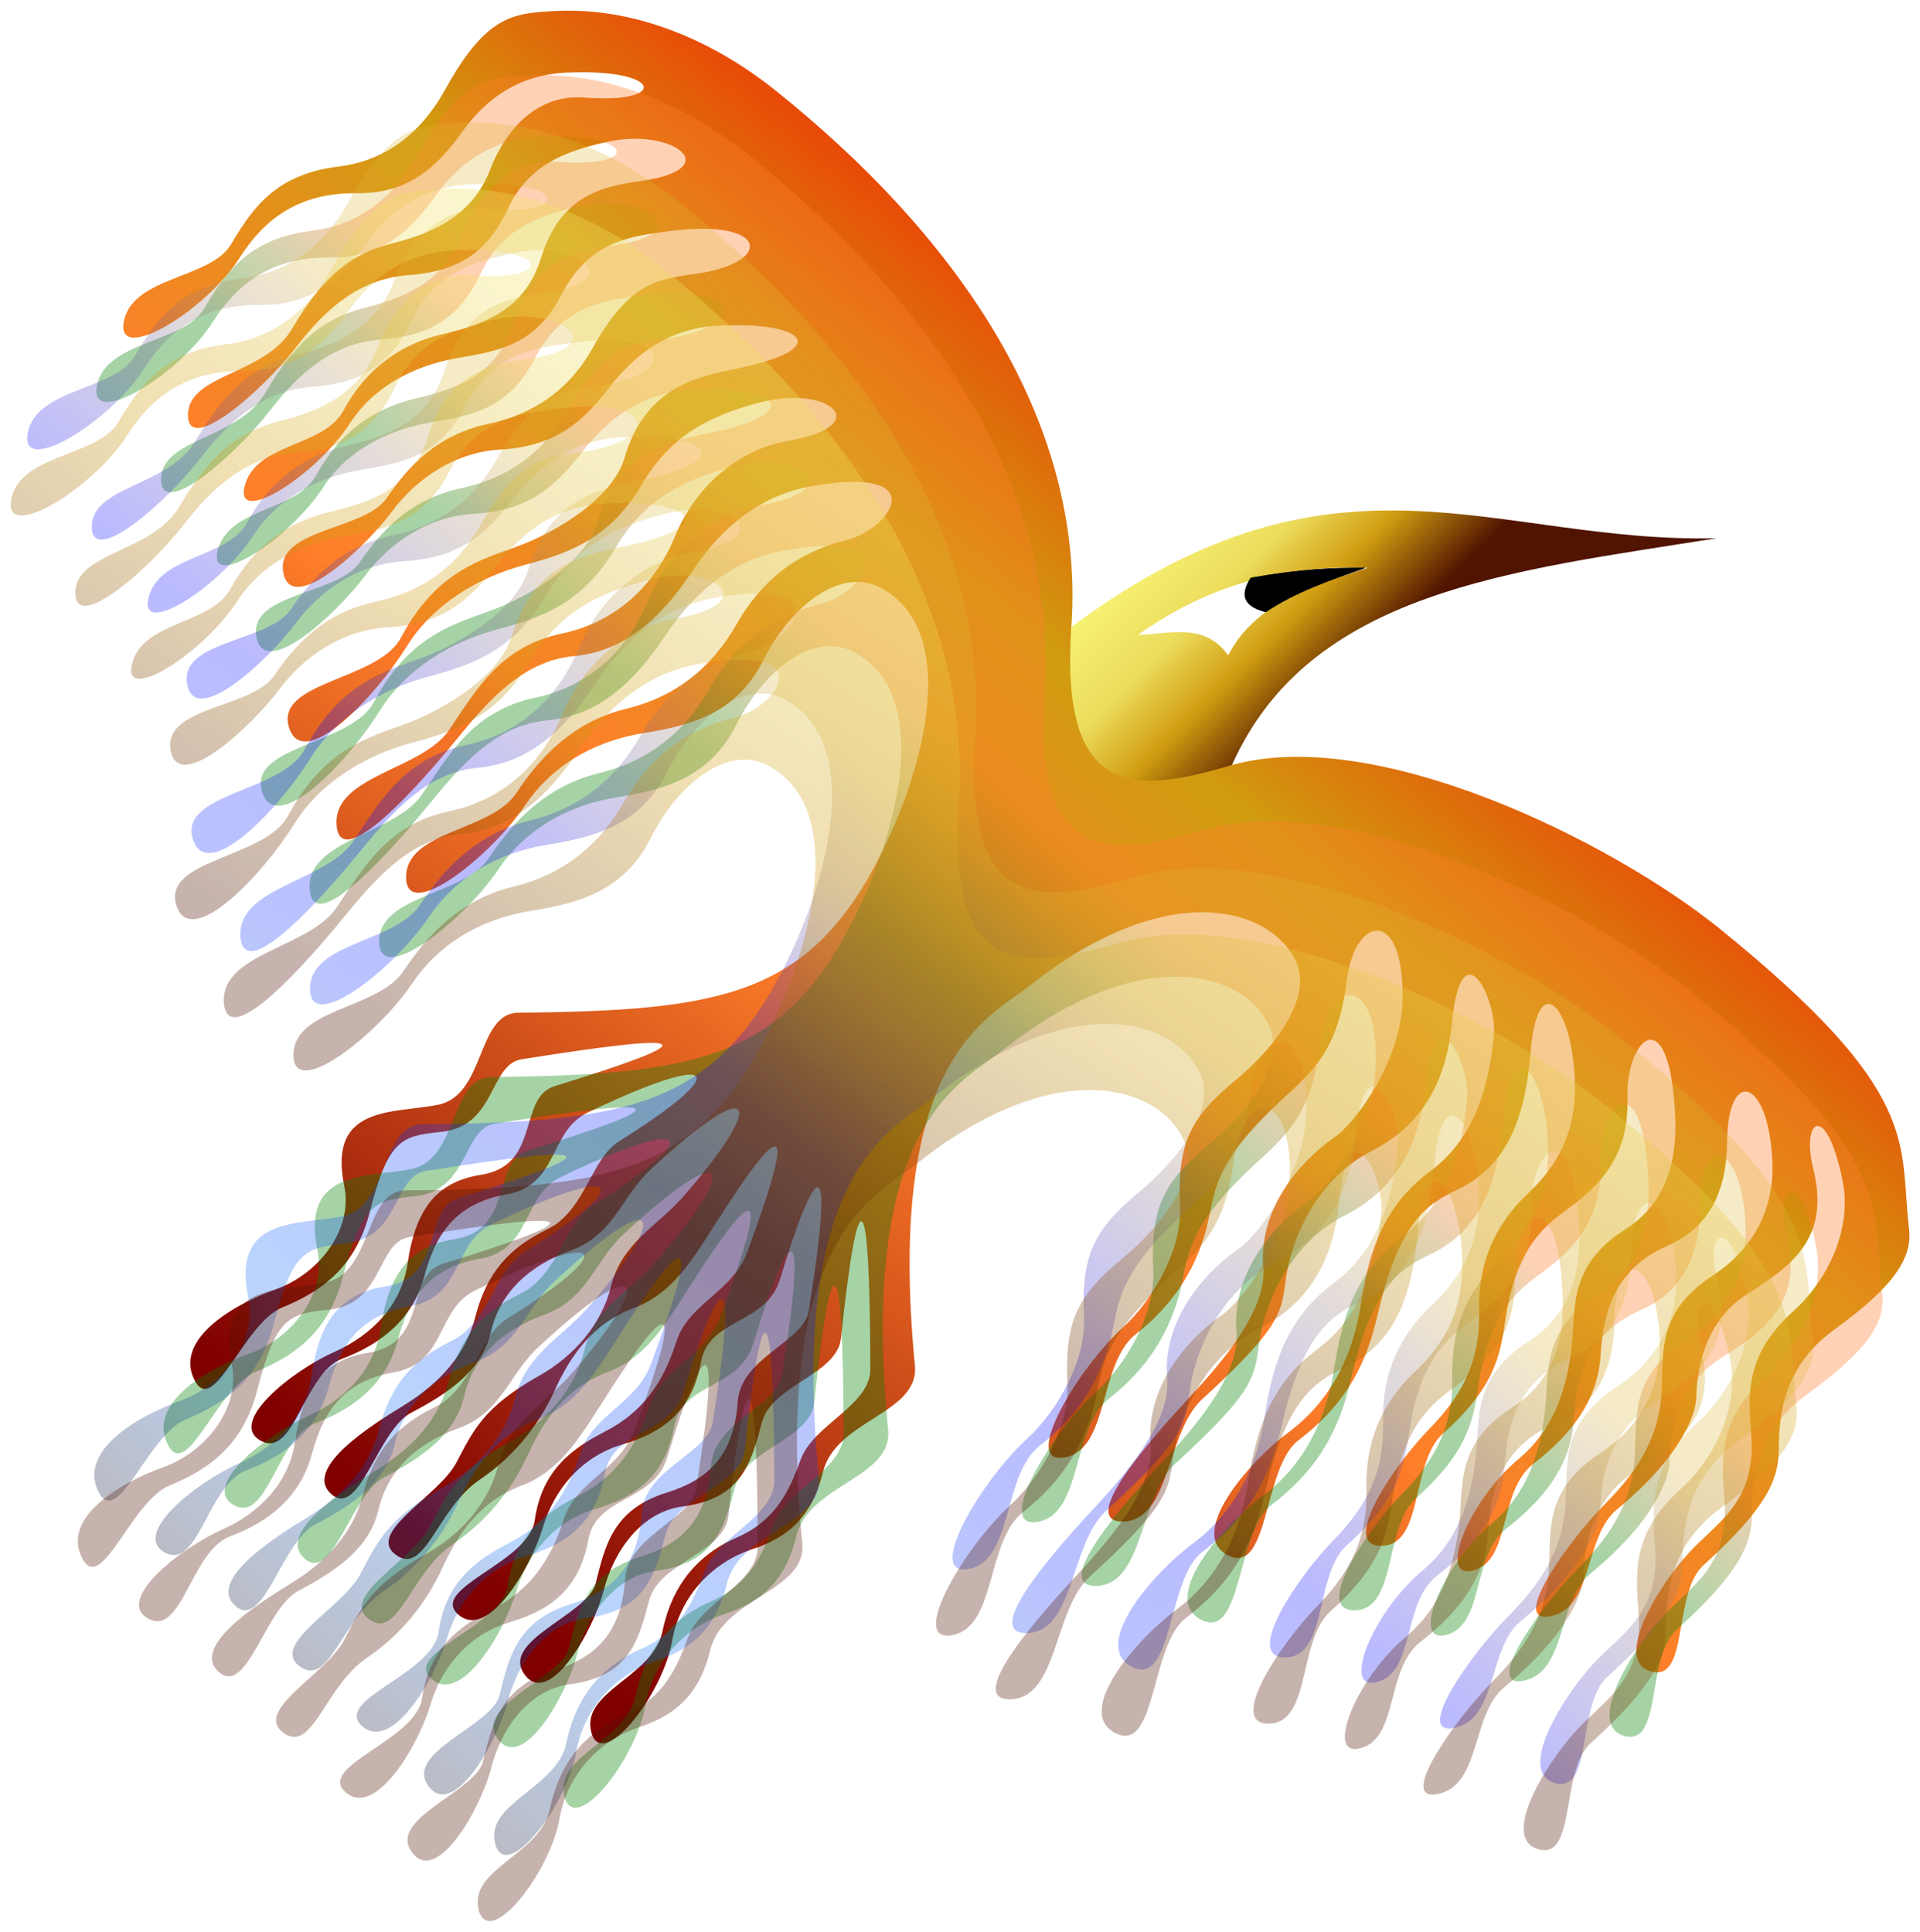 <svg xmlns="http://www.w3.org/2000/svg" xmlns:xlink="http://www.w3.org/1999/xlink" viewBox="0 0 2991.1 3009.7"><defs><linearGradient id="a"><stop offset="0" stop-color="#501400"/><stop offset=".31" stop-color="#d09c10"/><stop offset=".558" stop-color="#ecdc5c"/><stop offset="1" stop-color="#fcfc80"/></linearGradient><linearGradient id="e" y2="1686.2" gradientUnits="userSpaceOnUse" x2="169.88" gradientTransform="translate(-209.64 402.35)" y1="-189.28" x1="1729.5"><stop offset="0" stop-color="red"/><stop offset=".31" stop-color="#d09c10"/><stop offset=".558" stop-color="#ff7f2a"/><stop offset="1" stop-color="maroon"/></linearGradient><linearGradient id="i" y2="1757.2" gradientUnits="userSpaceOnUse" x2="119.78" gradientTransform="translate(-359.33 576.18)" y1="487.61" x1="1234.7"><stop offset="0" stop-color="#dcb430"/><stop offset=".31" stop-color="#00f" stop-opacity=".992"/><stop offset=".758" stop-color="#0063f4"/><stop offset="1" stop-color="#000019"/></linearGradient><linearGradient id="k" y2="-354.66" xlink:href="#a" gradientUnits="userSpaceOnUse" x2="2165.4" gradientTransform="translate(-385.11 679.3)" y1="1167" x1="1180.3"/><linearGradient id="g" y2="1502" gradientUnits="userSpaceOnUse" x2="308.26" gradientTransform="translate(-251.35 502.7)" y1="496.65" x1="1204.1"><stop offset="0" stop-color="#ff7f2a"/><stop offset=".207" stop-color="green"/><stop offset="1" stop-color="green"/></linearGradient><linearGradient id="c" y2="114.4" xlink:href="#a" gradientUnits="userSpaceOnUse" x2="1274.1" gradientTransform="translate(-204.61 386.5)" y1="417.31" x1="1577"/><filter id="h" color-interpolation-filters="sRGB"><feGaussianBlur stdDeviation="6.853"/></filter><filter id="f" color-interpolation-filters="sRGB"><feGaussianBlur stdDeviation="6.853"/></filter><filter id="d" color-interpolation-filters="sRGB"><feGaussianBlur stdDeviation="6.853"/></filter><filter id="b" color-interpolation-filters="sRGB"><feGaussianBlur stdDeviation="6.961"/></filter><filter id="j" color-interpolation-filters="sRGB"><feGaussianBlur stdDeviation="6.853"/></filter></defs><path d="M980.63 679.36c411.77-305.67 657.27-128.16 1004.2-137.09-322.7 51.45-634.3 82.25-755.7 353.56-175.7 122.97-344.17-52.38-248.47-216.47z" filter="url(#b)" fill="url(#c)" transform="translate(689.96 296.31)"/><path d="M979.06 679.18c-18.373 271.7 100.52 260.37 246.16 217.64 225.72-66.225 596.23 118.27 763.83 253.85 318.39 257.56 279.16 333.39 295.03 467.84 5.276 44.692-22.09 88.639-116.87 157.16-84.958 61.424-85.579 144.29-86.321 190.59-.688 42.9-18.896 87.438-117.04 176.18-48.504 43.861-21.868 181.21-81.036 165.78-59.734-15.574 6.967-128.4 57.224-183.98 44.268-48.951 106.86-78.757 98.061-186.29-5.627-68.792-6.784-125.55 66.016-191.59 53.016-48.092 91.712-127.22 76.431-202.85-25.378-125.6-65.092-96.246-45.634-18.354 27.761 111.13-38.308 153.39-104.15 195.63-54.437 34.922-77.001 96.984-78.21 160.98-.37 19.618-16.962 86.118-124.03 174.24-51.052 42.018-35.737 153.76-104.13 166.2-63.77 11.604 30.807-119.49 84.889-173.99 46.084-46.445 85.603-100.02 89.273-176.53 3.107-64.774-6.513-124.12 80.824-181.45 62.582-41.073 94.942-103.16 91.72-176.93-5.64-129.12-69.369-148.62-70.494-30.371-.668 70.22-23.408 131.33-91.982 161.31-81.247 35.527-100.69 99.608-105.01 170.26-4.37 71.526-45.669 124.15-105.01 170.26-55.464 43.096-33.443 151.65-95.042 166.24-54.08 12.81-5.427-109.28 72.671-174.47 53.822-44.923 75.162-107.73 82.64-178.49 6.186-58.542-4.976-122.59 82.64-178.49 51.602-32.922 82.213-87.251 78.256-175.95-8.327-186.64-77.196-122.13-74.433-29.366 2.623 88.049-39.206 133.97-93.597 173.52-37.965 27.609-80.864 62.481-96.92 174.86-7.772 54.399-17.252 103.74-96.919 174.86-50.9 45.437-29.09 175.6-96.92 174.86-63.966-.696 21.199-126.6 76.621-183.16 66.514-67.881 77.815-125.67 76.621-183.16-1.573-75.733 25.101-134.73 76.621-183.16 66.159-62.195 77.162-127.86 71.403-194.19-9.16-105.5-57.54-149.72-67.748-25.603-9.107 110.74-40.088 179.31-115.21 214.88-49.564 23.469-90.45 53.168-123.24 194.94-16.539 71.502-45.604 136.08-123.24 194.94-55.336 41.952-45.226 211.75-109.45 179.34-65.484-33.046 32.751-146.24 93.149-191.09 70.2-52.121 102.27-125.48 114.01-202.58 12.659-83.168 36.952-152.42 107.08-204.43 64.486-47.822 91.022-121.12 99.743-213.06 5.143-54.22-50.556-170.56-65.5-18.01-9.076 92.652-47.076 159.53-125.78 199.55-81.848 41.62-121.64 130.39-131.69 191.77-9.402 57.412.12 74.028-131.52 194.47-56.336 51.546-49.12 189.78-123.81 190.59-71.702.778 47.247-132.47 107.85-197.62 62.876-67.592 116.32-139.09 111.17-198.96-7.397-86.104 51.8-161 110.98-202.15 36.022-25.048 103.46-122.1 105.87-211.32 4.007-147.93-74.186-135.75-86.878-32.652-13.323 108.22-51.876 140.08-100.34 184.8-96.332 88.893-103.53 130.48-114.03 182.93-15.523 77.517-55.804 137.5-114.03 182.93-58.944 45.988-41.04 181.17-112.1 192.32-66.778 10.477 20.476-137.17 91.368-202.16 50.003-45.838 92.484-124.49 89.494-188.47-4.784-102.37 17.511-140.28 88.829-199.29 52.894-43.763 120.52-125.15 91.096-184.49-43.012-86.752-205.4-126.71-414.46 39.504-62.233 49.479-225.2 111.24-178.51 591.68 7.271 74.817-123.22 84.523-143.09 165.4-13.135 53.468-39.408 97.443-108.97 120.25-68.904 22.595-114.78 78.548-126.03 142.82-15.101 86.328-110.01 204.81-126.03 142.82-16.574-64.137 96.029-85.905 110.78-156.97 11.832-57.007 41.791-113.91 116.03-146.53 59.536-26.161 81.112-70.79 99.162-120.9 20.001-55.524 108.73-84.33 108.66-141.47-.391-290.14-18.33-306.35-45.747-47.972-6.047 56.992-107.67 72.366-123.21 131-17.174 64.832-31.758 118.96-123.21 131-65.345 8.6-107.77 70.154-123.21 131-15.912 62.726-84.703 183.23-123.21 131-38.955-52.848 98.644-93.511 110.68-141.77 14.289-57.268 25.993-115.53 110.68-141.77 66.459-20.586 104.91-59.565 110.68-141.77 4.86-69.183 102.76-92.456 110.68-141.77 42.553-264.67 10.289-231.31-44.729-49.122-21.571 71.43-110.56 60.22-123.16 128.95-14.337 78.217-60.51 110.37-123.16 128.95-63.146 18.726-105.53 69.551-123.16 128.95-18.691 62.985-85.599 176.79-131.97 135.64-45.763-40.616 109.91-81.037 119.11-146.03 11.257-79.468 58.688-112.71 110.3-139.34 57.797-29.819 90.244-75.734 110.3-139.34 18.959-60.126 87.249-76.987 110.3-139.34 72.506-196.13 66.18-226.47-50.783-42.276-33.764 53.171-65.978 106.36-124.27 128.22-67.32 25.236-100.74 76.856-124.27 128.22-26.409 57.636-65.98 105.21-117.39 140.09-66.536 45.141-85.165 151.64-131.15 116.34-45.246-34.732 67.095-90.514 94.846-142.8 26.078-49.13 41.281-86.365 129.11-135.68 54.632-30.677 97.465-80.183 111.98-139.24 16.704-67.983 72.569-94.235 111.98-139.24 130.25-148.75 117.27-198.19-49.893-43.282-46.391 42.989-57.096 102.11-124.51 126.49-64.385 23.291-110.18 64.708-124.51 126.49-14.369 61.952-68.521 97.136-124.51 126.49-52.398 27.474-80.46 165.99-124.51 126.49-44.01-39.46 61.685-106.55 112.11-137.39 59.486-36.389 98.08-82.169 112.11-137.39 18.363-72.29 55.193-109.62 112.11-137.39 60.22-29.391 67.75-109.75 112.11-137.39 177.63-110.71 158.28-143.88-48.464-44.899-61.765 29.572-44.386 113.31-127.47 127.85-84.659 14.813-111.79 69.851-127.47 127.85-17.98 66.5-67.203 105.18-127.47 127.85-60.786 22.864-74.918 157.05-127.47 127.85-51.956-28.865 49.985-109.34 114.48-138.08 59.948-26.72 105.2-74.058 114.48-138.08 12.048-83.082 44.05-127.1 114.48-138.08 93.709-14.61 56.873-120.31 114.48-138.08 231.47-71.43 232.52-87.173-51.088-41.93-51.287 8.182-39.434 103.95-124.84 113.05-61.021 6.506-82.675 9.392-111.84 124.55-22.153 87.476-76.663 124.8-136.46 149.13-59.541 24.222-105.74 168.59-135.47 115.25-34.442-61.795 52.047-117.08 125.79-143.69 68.244-24.629 120.18-93.939 106.28-160.94-26.08-126.5 76.678-112.7 145.51-126.3 75.158-14.7 60.028-143 125.79-143.6 321.18-3 456.64-27.7 567.37-252.2 68.42-138.66 117.98-342.1-.85-408.79-63.05-35.38-141.79 25.74-185.37 112.61-40.44 80.61-109.91 100.6-185.37 112.6-82.45 13.11-146.17 54.31-185.36 112.61-54.071 80.47-185 183.37-185.37 112.57-.392-73.6 131.69-71.33 171.55-131.46 39.97-60.28 91.32-111.96 171.56-131.49 75.2-18.3 132.32-62.51 171.55-131.49 36.76-64.65 90.54-111.46 171.56-131.49 70.72-17.49 135.07-117.62-55.75-83.61-69.3 12.35-132.5 54.01-184.66 132.3-51.84 77.8-107.91 125.32-184.66 132.29-80.86 7.35-135.76 72.38-184.66 132.3-54.575 66.87-177.89 206.15-184.67 132.3-7.23-78.9 132.8-86.34 175.48-149.95 42.338-63.1 80.22-129.92 175.48-149.95 82.65-17.38 143.41-72.7 175.48-149.95 40.15-96.69 117.24-140.03 175.48-149.95 139.78-23.81 64.95-88.43-42.15-60.16-69.02 18.22-136.03 45.76-183.49 126.66-51.22 87.3-116.77 108.77-183.49 126.66-75.107 20.14-143.8 62.89-183.5 126.66-50.04 80.4-161.47 196.94-183.49 126.66-22.6-72.16 138.4-72.88 174.09-139.74 50.813-95.21 111.78-118.04 174.08-139.75 74.08-25.81 156.76-80.94 174.08-139.74 32.91-111.71 113.16-127.29 174.09-139.74 154.02-31.489 106.94-74.398-28.414-67.073-74.233 4.017-126.6 41.405-169.16 96.428-43.138 55.771-85.443 91.564-169.16 96.428-73.169 4.25-132.5 47.116-169.16 96.428-41.646 56.028-155.38 163.08-169.16 96.428-14.337-69.379 125.7-66.505 160.32-116.63 35.764-51.77 78.726-99.08 160.34-116.64 65.1-14.01 122.27-49.1 160.32-116.63 56.12-99.63 96-107.94 160.32-116.63 124.03-16.77 116-88.259-44.54-66.084-58.92 8.138-120.82 15.707-163.86 98.824-41.65 80.43-100.93 87.69-163.86 98.82-65.684 11.62-128.32 44-164.95 100.53-53.672 82.854-178.2 160.35-164.95 100.53 15.45-69.724 122.88-61.664 154.09-119.28 35.91-66.3 89.389-104 154.09-119.28 67.028-15.83 128.9-37.98 154.09-119.29 29.67-95.73 93.29-110.9 154.09-119.28 136.17-18.779 51.673-83.142-48.331-61.8-67.79 14.468-125.51 36.479-157.15 104.23-37.436 80.181-91.267 99.096-157.15 104.23-74.697 5.82-127.45 52.925-170.79 109.24-55.215 71.742-170.29 171.08-170.79 109.24-.525-65.063 119.14-62.293 161.94-134.88 57.93-98.25 105.87-120.75 161.94-134.88 65.799-16.589 121.12-46.924 146.69-112.83 30.06-77.49 84.44-117.78 146.69-112.82 131.76 10.497 123.34-45.538-26.678-38.842-76.553 3.417-127.09 41.276-164.58 93.976-54.46 76.566-105.54 94.411-164.58 93.976-91.935-.676-144.5 43.281-180.73 100.32-52.696 82.949-192.66 167.56-180.73 100.32 12.661-71.369 135.11-66.679 167.13-121.1 34.24-58.183 71.387-109.45 167.13-121.1 68.726-8.364 125.94-46.524 167.13-121.1 63.57-115.05 106.14-117.44 167.15-121.09 116.01-6.948 238.92 37.153 347.7 124.35 270.22 216.62 482.45 504.35 460.16 833.98z" filter="url(#d)" fill="url(#e)" transform="translate(689.96 296.31)"/><path d="M937.35 779.52c-18.373 271.7 100.52 260.37 246.16 217.64 225.72-66.225 596.23 118.27 763.83 253.85 318.39 257.56 279.16 333.39 295.03 467.84 5.276 44.692-22.09 88.639-116.87 157.16-84.958 61.424-85.579 144.29-86.321 190.59-.688 42.9-18.896 87.438-117.04 176.18-48.504 43.861-21.868 181.21-81.036 165.78-59.734-15.574 6.967-128.4 57.224-183.98 44.268-48.951 106.86-78.757 98.061-186.29-5.627-68.792-6.784-125.55 66.016-191.59 53.016-48.092 91.712-127.22 76.431-202.85-25.378-125.6-65.092-96.246-45.634-18.354 27.761 111.13-38.308 153.39-104.15 195.63-54.437 34.922-77.001 96.984-78.21 160.98-.37 19.618-16.962 86.118-124.03 174.24-51.052 42.018-35.737 153.76-104.13 166.2-63.77 11.604 30.807-119.49 84.889-173.99 46.084-46.445 85.603-100.02 89.273-176.53 3.107-64.774-6.513-124.12 80.824-181.45 62.582-41.073 94.942-103.16 91.72-176.93-5.64-129.12-69.369-148.62-70.494-30.371-.668 70.22-23.408 131.33-91.982 161.31-81.247 35.527-100.69 99.608-105.01 170.26-4.37 71.526-45.669 124.15-105.01 170.26-55.464 43.096-33.443 151.65-95.042 166.24-54.08 12.81-5.427-109.28 72.671-174.47 53.822-44.923 75.162-107.73 82.64-178.49 6.186-58.542-4.976-122.59 82.64-178.49 51.602-32.922 82.213-87.251 78.256-175.95-8.327-186.64-77.196-122.13-74.433-29.366 2.623 88.049-39.206 133.97-93.597 173.52-37.965 27.609-80.864 62.481-96.92 174.86-7.772 54.399-17.252 103.74-96.919 174.86-50.9 45.437-29.09 175.6-96.92 174.86-63.966-.696 21.199-126.6 76.621-183.16 66.514-67.881 77.815-125.67 76.621-183.16-1.573-75.733 25.101-134.73 76.621-183.16 66.159-62.195 77.162-127.86 71.403-194.19-9.16-105.5-57.54-149.72-67.748-25.603-9.107 110.74-40.088 179.31-115.21 214.88-49.564 23.469-90.45 53.168-123.24 194.94-16.539 71.502-45.604 136.08-123.24 194.94-55.336 41.952-45.226 211.75-109.45 179.34-65.484-33.046 32.751-146.24 93.149-191.09 70.2-52.121 102.27-125.48 114.01-202.58 12.659-83.168 36.952-152.42 107.08-204.43 64.486-47.822 91.022-121.12 99.743-213.06 5.143-54.22-50.556-170.56-65.5-18.01-9.076 92.652-47.076 159.53-125.78 199.55-81.848 41.62-121.64 130.39-131.69 191.77-9.402 57.412.12 74.028-131.52 194.47-56.336 51.546-49.12 189.78-123.81 190.59-71.702.778 47.247-132.47 107.85-197.62 62.876-67.592 116.32-139.09 111.17-198.96-7.397-86.104 51.8-161 110.98-202.15 36.022-25.048 103.46-122.1 105.87-211.32 4.007-147.93-74.186-135.75-86.878-32.652-13.323 108.22-51.876 140.08-100.34 184.8-96.332 88.893-103.53 130.48-114.03 182.93-15.523 77.517-55.804 137.5-114.03 182.93-58.944 45.988-41.04 181.17-112.1 192.32-66.778 10.477 20.476-137.17 91.368-202.16 50.003-45.838 92.484-124.49 89.494-188.47-4.784-102.37 17.511-140.28 88.829-199.29 52.894-43.763 120.52-125.15 91.096-184.49-43.012-86.752-205.4-126.71-414.46 39.504-62.233 49.479-225.2 111.24-178.51 591.68 7.271 74.817-123.22 84.523-143.09 165.4-13.135 53.468-39.408 97.443-108.97 120.25-68.904 22.595-114.78 78.548-126.03 142.82-15.101 86.328-110.01 204.81-126.03 142.82-16.574-64.137 96.029-85.905 110.78-156.97 11.832-57.007 41.791-113.91 116.03-146.53 59.536-26.161 81.112-70.79 99.162-120.9 20.001-55.524 108.74-84.33 108.66-141.47-.391-290.14-18.33-306.35-45.747-47.972-6.047 56.992-107.67 72.366-123.21 131-17.174 64.832-31.758 118.96-123.21 131-65.345 8.6-107.77 70.154-123.21 131-15.912 62.726-84.703 183.23-123.21 131-38.956-52.848 98.644-93.511 110.68-141.77 14.289-57.269 25.993-115.53 110.68-141.77 66.459-20.586 104.91-59.565 110.68-141.77 4.86-69.183 102.76-92.456 110.68-141.77 42.552-264.67 10.288-231.31-44.729-49.122-21.571 71.43-110.56 60.22-123.16 128.95-14.337 78.217-60.51 110.37-123.16 128.95-63.146 18.726-105.53 69.551-123.16 128.95-18.691 62.985-85.599 176.79-131.97 135.64-45.764-40.616 109.91-81.037 119.11-146.03 11.257-79.468 58.688-112.71 110.3-139.34 57.797-29.819 90.244-75.734 110.3-139.34 18.959-60.126 87.249-76.987 110.3-139.34 72.506-196.13 66.18-226.47-50.783-42.276-33.764 53.171-65.978 106.36-124.27 128.22-67.32 25.236-100.74 76.856-124.27 128.22-26.409 57.636-65.98 105.21-117.39 140.09-66.536 45.141-85.165 151.64-131.15 116.34-45.246-34.732 67.095-90.514 94.846-142.8 26.078-49.13 41.281-86.365 129.11-135.68 54.632-30.677 97.465-80.183 111.98-139.24 16.704-67.983 72.57-94.235 111.98-139.24 130.25-148.75 117.27-198.19-49.893-43.282-46.391 42.989-57.096 102.11-124.51 126.49-64.385 23.291-110.18 64.708-124.51 126.49-14.369 61.952-68.521 97.136-124.51 126.49-52.398 27.474-80.46 165.99-124.51 126.49-44.01-39.46 61.684-106.55 112.11-137.39 59.486-36.389 98.08-82.169 112.11-137.39 18.363-72.29 55.193-109.62 112.11-137.39 60.22-29.391 67.75-109.75 112.11-137.39 177.63-110.71 158.28-143.88-48.464-44.899-61.765 29.572-44.386 113.31-127.47 127.85-84.659 14.813-111.79 69.851-127.47 127.85-17.98 66.5-67.203 105.18-127.47 127.85-60.786 22.864-74.918 157.05-127.47 127.85-51.956-28.865 49.985-109.34 114.48-138.08 59.948-26.72 105.2-74.058 114.48-138.08 12.048-83.082 44.05-127.1 114.48-138.08 93.709-14.61 56.874-120.31 114.48-138.08 231.47-71.43 232.52-87.173-51.088-41.93-51.287 8.182-39.434 103.95-124.84 113.05-61.021 6.506-82.674 9.392-111.84 124.55-22.153 87.476-76.663 124.8-136.46 149.13-59.541 24.222-105.74 168.59-135.47 115.25-34.442-61.795 52.047-117.08 125.79-143.69 68.244-24.629 120.18-93.939 106.28-160.94-26.296-126.74 76.461-112.91 145.29-126.45 75.158-14.783 60.027-143.08 125.79-143.69 321.18-2.996 456.64-27.681 567.37-252.12 68.426-138.7 117.99-342.13-.851-408.82-63.046-35.382-141.79 25.736-185.37 112.61-40.442 80.616-109.91 100.61-185.37 112.61-82.454 13.111-146.17 54.304-185.37 112.61-54.066 80.426-184.99 183.34-185.37 112.61-.39-73.628 131.7-71.367 171.55-131.49 39.965-60.283 91.322-111.96 171.55-131.49 75.202-18.302 132.33-62.509 171.55-131.49 36.762-64.645 90.534-111.46 171.55-131.49 70.723-17.486 135.08-117.61-55.745-83.609-69.298 12.349-132.5 54.013-184.66 132.3-51.838 77.805-107.91 125.33-184.66 132.3-80.861 7.344-135.76 72.375-184.66 132.3-54.572 66.875-177.88 206.18-184.66 132.3-7.237-78.893 132.8-86.339 175.48-149.95 42.334-63.095 80.215-129.92 175.48-149.95 82.643-17.374 143.41-72.701 175.48-149.95 40.145-96.687 117.24-140.03 175.48-149.95 139.77-23.808 64.943-88.426-42.158-60.155-69.012 18.217-136.03 45.761-183.49 126.66-51.214 87.296-116.77 108.77-183.49 126.66-75.102 20.134-143.8 62.888-183.49 126.66-50.043 80.398-161.48 196.94-183.49 126.66-22.602-72.158 138.4-72.881 174.08-139.74 50.815-95.209 111.79-118.04 174.08-139.74 74.083-25.81 156.76-80.947 174.08-139.74 32.908-111.71 113.15-127.29 174.08-139.74 154.02-31.489 106.94-74.398-28.414-67.073-74.233 4.017-126.6 41.406-169.16 96.428-43.138 55.771-85.443 91.564-169.16 96.428-73.17 4.25-132.5 47.116-169.16 96.428-41.646 56.028-155.38 163.08-169.16 96.428-14.337-69.379 125.7-66.505 160.32-116.63 35.753-51.758 78.714-99.068 160.32-116.63 65.109-14.012 122.28-49.096 160.32-116.63 56.123-99.629 95.998-107.93 160.32-116.63 124.03-16.769 116-88.256-44.546-66.081-58.912 8.137-120.82 15.706-163.86 98.823-41.647 80.433-100.93 87.694-163.86 98.823-65.685 11.616-128.32 43.995-164.95 100.53-53.672 82.854-178.2 160.35-164.95 100.53 15.45-69.724 122.88-61.664 154.09-119.28 35.91-66.306 89.385-104 154.09-119.28 67.025-15.829 128.89-37.976 154.09-119.28 29.665-95.733 93.293-110.9 154.09-119.28 136.17-18.779 51.673-83.142-48.331-61.8-67.79 14.468-125.51 36.48-157.15 104.23-37.436 80.181-91.267 99.096-157.15 104.23-74.697 5.82-127.45 52.925-170.79 109.24-55.215 71.742-170.29 171.08-170.79 109.24-.525-65.063 119.14-62.293 161.94-134.88 57.928-98.253 105.87-120.75 161.94-134.88 65.8-16.586 121.12-46.921 146.69-112.82C61.52-8.783 115.9-49.073 178.145-44.113c131.76 10.497 123.34-45.538-26.678-38.842-76.553 3.417-127.09 41.276-164.58 93.976-54.46 76.566-105.54 94.411-164.58 93.976-91.935-.676-144.5 43.282-180.73 100.32-52.696 82.949-192.66 167.56-180.73 100.32 12.66-71.369 135.11-66.679 167.13-121.1 34.24-58.183 71.387-109.45 167.13-121.1 68.726-8.364 125.94-46.524 167.13-121.1 63.558-115.06 106.13-117.44 167.13-121.1 116.01-6.948 238.92 37.153 347.7 124.35 270.22 216.62 482.45 504.35 460.16 833.98z" opacity=".592" filter="url(#f)" fill="url(#g)" transform="translate(689.96 296.31)"/><path d="M829.37 853.01c-18.373 271.7 100.52 260.37 246.16 217.64 225.72-66.225 596.23 118.27 763.83 253.85 318.39 257.56 279.16 333.39 295.03 467.84 5.276 44.692-22.09 88.639-116.87 157.16-84.958 61.424-85.579 144.29-86.321 190.59-.688 42.9-18.896 87.438-117.04 176.18-48.504 43.861-21.868 181.21-81.036 165.78-59.734-15.574 6.967-128.4 57.224-183.98 44.268-48.951 106.86-78.757 98.061-186.29-5.627-68.792-6.784-125.55 66.016-191.59 53.016-48.092 91.712-127.22 76.431-202.85-25.378-125.6-65.092-96.246-45.634-18.354 27.761 111.13-38.308 153.39-104.15 195.63-54.437 34.922-77.001 96.984-78.21 160.98-.37 19.618-16.962 86.118-124.03 174.24-51.052 42.018-35.737 153.76-104.13 166.2-63.77 11.604 30.807-119.49 84.889-173.99 46.084-46.445 85.603-100.02 89.273-176.53 3.107-64.774-6.513-124.12 80.824-181.45 62.582-41.073 94.942-103.16 91.72-176.93-5.64-129.12-69.369-148.62-70.494-30.371-.668 70.22-23.408 131.33-91.982 161.31-81.247 35.527-100.69 99.608-105.01 170.26-4.37 71.526-45.669 124.15-105.01 170.26-55.464 43.096-33.443 151.65-95.042 166.24-54.08 12.81-5.427-109.28 72.671-174.47 53.822-44.923 75.162-107.73 82.64-178.49 6.186-58.542-4.976-122.59 82.64-178.49 51.602-32.922 82.213-87.251 78.256-175.95-8.327-186.63-77.196-122.13-74.433-29.366 2.623 88.049-39.206 133.97-93.597 173.52-37.965 27.609-80.864 62.481-96.92 174.86-7.772 54.399-17.252 103.74-96.919 174.86-50.9 45.437-29.09 175.6-96.92 174.86-63.966-.696 21.199-126.6 76.621-183.16 66.514-67.881 77.815-125.67 76.621-183.16-1.573-75.733 25.101-134.73 76.621-183.16 66.159-62.195 77.162-127.86 71.403-194.19-9.16-105.5-57.54-149.72-67.748-25.602-9.107 110.74-40.088 179.31-115.21 214.88-49.564 23.469-90.45 53.168-123.24 194.94-16.539 71.502-45.604 136.08-123.24 194.94-55.336 41.952-45.226 211.75-109.45 179.34-65.484-33.046 32.751-146.24 93.149-191.09 70.2-52.121 102.27-125.48 114.01-202.58 12.659-83.168 36.952-152.42 107.08-204.43 64.486-47.822 91.022-121.12 99.743-213.06 5.143-54.22-50.556-170.56-65.5-18.01-9.076 92.652-47.076 159.53-125.78 199.55-81.848 41.62-121.64 130.39-131.69 191.77-9.402 57.412.12 74.028-131.52 194.47-56.336 51.546-49.12 189.78-123.81 190.59-71.702.778 47.247-132.47 107.85-197.62 62.876-67.592 116.32-139.09 111.17-198.96-7.397-86.104 51.8-161 110.98-202.15 36.022-25.048 103.46-122.1 105.87-211.32 4.007-147.93-74.186-135.75-86.878-32.652-13.323 108.22-51.876 140.08-100.34 184.8-96.332 88.893-103.53 130.48-114.03 182.93-15.523 77.517-55.804 137.5-114.03 182.93-58.944 45.988-41.04 181.17-112.1 192.32-66.778 10.477 20.476-137.17 91.368-202.16 50.003-45.838 92.484-124.49 89.494-188.47-4.784-102.37 17.511-140.28 88.829-199.29 52.894-43.763 120.52-125.15 91.097-184.49-43.012-86.752-205.4-126.71-414.46 39.504-62.233 49.479-225.2 111.24-178.51 591.68 7.271 74.817-123.22 84.523-143.09 165.4-13.135 53.468-39.408 97.443-108.97 120.25-68.904 22.595-114.78 78.548-126.03 142.82-15.101 86.328-110.01 204.81-126.03 142.82-16.574-64.137 96.029-85.905 110.78-156.97 11.832-57.007 41.791-113.91 116.03-146.53 59.536-26.161 81.112-70.79 99.162-120.9 20.001-55.524 108.74-84.33 108.66-141.47-.391-290.14-18.33-306.35-45.747-47.972-6.047 56.992-107.67 72.366-123.21 131-17.174 64.832-31.758 118.96-123.21 131-65.345 8.6-107.77 70.154-123.21 131-15.911 62.726-84.703 183.23-123.21 131-38.956-52.848 98.644-93.511 110.68-141.77 14.289-57.268 25.993-115.53 110.68-141.77 66.459-20.586 104.91-59.565 110.68-141.77 4.86-69.183 102.76-92.456 110.68-141.77 42.553-264.67 10.289-231.31-44.729-49.122-21.571 71.43-110.56 60.22-123.16 128.95-14.337 78.217-60.51 110.37-123.16 128.95-63.146 18.726-105.53 69.551-123.16 128.95-18.691 62.985-85.599 176.79-131.97 135.64-45.764-40.616 109.91-81.037 119.11-146.03 11.257-79.468 58.688-112.71 110.3-139.34 57.797-29.819 90.244-75.734 110.3-139.34 18.959-60.126 87.249-76.987 110.3-139.34 72.506-196.13 66.18-226.47-50.783-42.276-33.764 53.171-65.978 106.36-124.27 128.22-67.319 25.236-100.74 76.856-124.27 128.22-26.409 57.636-65.98 105.21-117.39 140.09-66.536 45.141-85.165 151.64-131.15 116.34-45.246-34.732 67.095-90.514 94.846-142.8 26.078-49.13 41.281-86.365 129.11-135.68 54.806-30.5 97.639-80 112.15-139 16.704-67.983 72.569-94.235 111.98-139.24 130.25-148.75 117.27-198.19-49.893-43.282-46.391 42.989-57.096 102.11-124.51 126.49-64.385 23.291-110.18 64.708-124.51 126.49-14.369 61.952-68.521 97.136-124.51 126.49-52.398 27.474-80.46 165.99-124.51 126.49-44.01-39.46 61.685-106.55 112.11-137.39 59.486-36.389 98.08-82.169 112.11-137.39 18.363-72.29 55.194-109.62 112.11-137.39 60.22-29.391 67.75-109.75 112.11-137.39 177.63-110.71 158.28-143.88-48.464-44.899-61.765 29.572-44.386 113.31-127.47 127.85-84.659 14.813-111.79 69.851-127.47 127.85-17.98 66.5-67.203 105.18-127.47 127.85-60.786 22.864-74.918 157.05-127.47 127.85-51.956-28.865 49.985-109.34 114.48-138.08 59.948-26.72 105.2-74.058 114.48-138.08 12.048-83.082 44.05-127.1 114.48-138.08 93.709-14.61 56.874-120.31 114.48-138.08 231.47-71.43 232.52-87.173-51.088-41.93-51.287 8.182-39.434 103.95-124.84 113.05-61.021 6.506-82.674 9.392-111.84 124.55-22.153 87.476-76.663 124.8-136.46 149.13-59.541 24.222-105.74 168.59-135.47 115.25-34.442-61.795 52.047-117.08 125.79-143.69 68.244-24.629 120.18-93.939 106.28-160.94-26.296-126.74 76.461-112.91 145.29-126.45 75.158-14.783 60.027-143.08 125.79-143.69 321.18-2.997 456.64-27.681 567.37-252.12 68.426-138.7 117.99-342.13-.851-408.82-63.046-35.382-141.79 25.736-185.37 112.61-40.442 80.617-109.91 100.61-185.37 112.61-82.454 13.111-146.17 54.304-185.37 112.61-54.066 80.426-184.99 183.34-185.37 112.61-.39-73.628 131.7-71.367 171.55-131.49 39.965-60.283 91.322-111.96 171.55-131.49 75.202-18.302 132.33-62.509 171.55-131.49 36.762-64.645 90.534-111.46 171.55-131.49 70.723-17.486 135.08-117.61-55.745-83.609-69.298 12.349-132.5 54.013-184.66 132.3-51.838 77.805-107.91 125.33-184.66 132.3-80.861 7.344-135.76 72.375-184.66 132.3-54.572 66.875-177.89 206.18-184.66 132.3-7.237-78.893 132.8-86.339 175.48-149.95 42.334-63.095 80.215-129.92 175.48-149.95 82.643-17.374 143.41-72.701 175.48-149.95 40.145-96.687 117.24-140.03 175.48-149.95 139.77-23.808 64.943-88.426-42.158-60.155-69.012 18.217-136.03 45.761-183.49 126.66-51.214 87.297-116.77 108.77-183.49 126.66-75.102 20.134-143.8 62.888-183.49 126.66-50.043 80.398-161.48 196.94-183.49 126.66-22.602-72.158 138.4-72.881 174.08-139.74 50.815-95.209 111.79-118.04 174.08-139.74 74.083-25.81 156.76-80.947 174.08-139.74 32.908-111.71 113.15-127.29 174.08-139.74 154.02-31.489 106.94-74.398-28.414-67.073-74.233 4.017-126.6 41.406-169.16 96.428-43.138 55.771-85.443 91.564-169.16 96.428-73.17 4.25-132.5 47.116-169.16 96.428-41.646 56.028-155.38 163.08-169.16 96.428-14.337-69.379 125.7-66.505 160.32-116.63 35.753-51.758 78.714-99.068 160.32-116.63 65.109-14.012 122.28-49.096 160.32-116.63 56.123-99.629 95.998-107.93 160.32-116.63 124.03-16.769 116-88.256-44.546-66.081-58.912 8.137-120.82 15.706-163.86 98.823-41.647 80.433-100.93 87.694-163.86 98.823-65.685 11.616-128.32 43.995-164.95 100.53-53.672 82.854-178.2 160.35-164.95 100.53 15.45-69.724 122.88-61.664 154.09-119.28 35.91-66.306 89.385-104 154.09-119.28 67.025-15.829 128.89-37.976 154.09-119.28 29.665-95.733 93.293-110.9 154.09-119.28 136.17-18.779 51.673-83.142-48.331-61.8-67.79 14.468-125.51 36.479-157.15 104.23-37.436 80.181-91.267 99.096-157.15 104.23-74.697 5.82-127.45 52.925-170.79 109.24-55.215 71.742-170.29 171.08-170.79 109.24-.525-65.063 119.14-62.293 161.94-134.88 57.928-98.252 105.87-120.75 161.94-134.88 65.8-16.586 121.12-46.921 146.69-112.82 30.066-77.49 84.445-117.78 146.69-112.82 131.76 10.497 123.34-45.538-26.678-38.842-76.553 3.417-127.09 41.276-164.58 93.976-54.46 76.566-105.54 94.411-164.58 93.976-91.935-.676-144.5 43.281-180.73 100.32-52.696 82.949-192.66 167.56-180.73 100.32 12.66-71.369 135.11-66.679 167.13-121.1 34.24-58.183 71.387-109.45 167.13-121.1 68.726-8.364 125.94-46.524 167.13-121.1 63.6-114.99 106.17-117.37 167.18-121.03 116-6.94 238.92 37.156 347.7 124.36 270.22 216.62 482.44 504.35 460.15 833.98z" opacity=".523" filter="url(#h)" fill="url(#i)" transform="translate(689.96 296.31)"/><path d="M803.6 956.12c-18.373 271.7 100.51 260.37 246.16 217.64 225.72-66.225 596.23 118.27 763.83 253.85 318.39 257.56 279.16 333.39 295.03 467.84 5.276 44.692-22.09 88.639-116.87 157.16-84.958 61.424-85.579 144.29-86.321 190.59-.688 42.9-18.896 87.438-117.04 176.18-48.504 43.861-21.868 181.21-81.036 165.78-59.734-15.574 6.967-128.4 57.224-183.98 44.268-48.951 106.86-78.757 98.061-186.29-5.627-68.792-6.784-125.55 66.016-191.59 53.016-48.092 91.712-127.22 76.431-202.85-25.378-125.6-65.092-96.246-45.634-18.354 27.761 111.13-38.308 153.4-104.15 195.63-54.437 34.922-77.001 96.984-78.21 160.98-.37 19.618-16.962 86.118-124.03 174.24-51.052 42.018-35.737 153.76-104.13 166.2-63.77 11.604 30.807-119.49 84.889-173.99 46.084-46.445 85.603-100.02 89.273-176.53 3.107-64.774-6.513-124.12 80.824-181.45 62.582-41.073 94.942-103.16 91.72-176.93-5.64-129.12-69.369-148.62-70.494-30.371-.668 70.22-23.408 131.33-91.982 161.31-81.247 35.527-100.69 99.608-105.01 170.26-4.37 71.526-45.669 124.15-105.01 170.26-55.464 43.096-33.443 151.65-95.042 166.24-54.08 12.81-5.427-109.28 72.671-174.47 53.822-44.923 75.162-107.73 82.64-178.49 6.186-58.542-4.976-122.59 82.64-178.49 51.602-32.922 82.213-87.251 78.256-175.95-8.327-186.64-77.196-122.13-74.433-29.366 2.623 88.049-39.206 133.97-93.597 173.52-37.965 27.609-80.864 62.481-96.92 174.86-7.772 54.399-17.252 103.74-96.919 174.86-50.9 45.437-29.09 175.6-96.92 174.86-63.966-.696 21.199-126.6 76.621-183.16 66.514-67.881 77.815-125.67 76.621-183.16-1.573-75.733 25.101-134.73 76.621-183.16 66.159-62.195 77.162-127.86 71.403-194.19-9.16-105.5-57.54-149.72-67.748-25.602-9.107 110.74-40.088 179.31-115.21 214.88-49.564 23.469-90.45 53.168-123.24 194.94-16.539 71.502-45.604 136.08-123.24 194.94-55.336 41.952-45.226 211.75-109.45 179.34-65.484-33.046 32.751-146.24 93.149-191.09 70.2-52.121 102.27-125.48 114.01-202.58 12.659-83.168 36.952-152.42 107.08-204.43 64.486-47.822 91.022-121.12 99.743-213.06 5.143-54.22-50.556-170.56-65.5-18.01-9.076 92.652-47.076 159.53-125.78 199.55-81.848 41.62-121.64 130.39-131.69 191.77-9.402 57.412.12 74.028-131.52 194.47-56.336 51.546-49.12 189.78-123.81 190.59-71.702.778 47.247-132.47 107.85-197.62 62.876-67.592 116.32-139.09 111.17-198.96-7.397-86.104 51.8-161 110.98-202.15 36.022-25.048 103.46-122.1 105.87-211.32 4.007-147.93-74.186-135.75-86.878-32.652-13.323 108.22-51.876 140.08-100.34 184.8-96.332 88.893-103.53 130.48-114.03 182.93-15.523 77.517-55.804 137.5-114.03 182.93-58.944 45.988-41.04 181.17-112.1 192.32-66.778 10.477 20.476-137.17 91.368-202.16 50.003-45.838 92.484-124.49 89.494-188.47-4.784-102.37 17.511-140.28 88.829-199.29 52.894-43.763 120.52-125.15 91.096-184.49-43.012-86.752-205.4-126.71-414.46 39.504-62.233 49.479-225.2 111.24-178.51 591.68 7.271 74.817-123.22 84.523-143.09 165.4-13.135 53.468-39.408 97.443-108.97 120.25-68.904 22.595-114.78 78.548-126.03 142.82-15.101 86.328-110.01 204.81-126.03 142.82-16.574-64.137 96.029-85.905 110.78-156.97 11.832-57.007 41.791-113.91 116.03-146.53 59.536-26.161 81.112-70.79 99.162-120.9 20.001-55.524 108.73-84.33 108.66-141.47-.391-290.14-18.33-306.35-45.747-47.972-6.047 56.992-107.67 72.366-123.21 131-17.174 64.832-31.758 118.96-123.21 131-65.345 8.6-107.77 70.154-123.21 131-15.912 62.726-84.703 183.23-123.21 131-38.956-52.848 98.644-93.511 110.68-141.77 14.289-57.268 25.993-115.53 110.68-141.77 66.459-20.586 104.91-59.565 110.68-141.77 4.86-69.183 102.76-92.456 110.68-141.77 42.552-264.67 10.288-231.31-44.729-49.122-21.571 71.43-110.56 60.22-123.16 128.95-14.337 78.217-60.51 110.37-123.16 128.95-63.146 18.726-105.53 69.551-123.16 128.95-18.691 62.985-85.599 176.79-131.97 135.64-45.764-40.616 109.91-81.037 119.11-146.03 11.257-79.468 58.688-112.71 110.3-139.34 57.797-29.819 90.244-75.734 110.3-139.34 18.959-60.126 87.249-76.987 110.3-139.34 72.506-196.13 66.18-226.47-50.783-42.276-33.764 53.171-65.978 106.36-124.27 128.22-67.096 25.4-100.51 77-124.05 128.4-26.406 57.6-65.976 105.2-117.39 140.1-66.536 45.141-85.165 151.64-131.15 116.34-45.246-34.732 67.095-90.514 94.846-142.8 26.078-49.13 41.281-86.365 129.11-135.68 54.632-30.677 97.465-80.183 111.98-139.24 16.704-67.983 72.569-94.235 111.98-139.24 130.25-148.75 117.27-198.19-49.893-43.282-46.391 42.989-57.096 102.11-124.51 126.49-64.385 23.291-110.18 64.708-124.51 126.49-14.369 61.952-68.521 97.136-124.51 126.49-52.398 27.474-80.46 165.99-124.51 126.49-44.01-39.46 61.684-106.55 112.11-137.39 59.486-36.389 98.08-82.169 112.11-137.39 18.363-72.29 55.194-109.62 112.11-137.39 60.22-29.391 67.75-109.75 112.11-137.39 177.63-110.71 158.28-143.88-48.464-44.899-61.765 29.572-44.387 113.31-127.47 127.85-84.659 14.813-111.79 69.851-127.47 127.85-17.98 66.5-67.203 105.18-127.47 127.85-60.786 22.864-74.918 157.05-127.47 127.85-51.956-28.865 49.985-109.34 114.48-138.08 59.948-26.72 105.2-74.058 114.48-138.08 12.048-83.082 44.05-127.1 114.48-138.08 93.709-14.61 56.874-120.31 114.48-138.08 231.47-71.43 232.52-87.173-51.088-41.93-51.287 8.182-39.434 103.95-124.84 113.05-61.021 6.506-82.674 9.392-111.84 124.55-22.153 87.476-76.663 124.8-136.46 149.13-59.541 24.222-105.74 168.59-135.47 115.25-34.442-61.795 52.047-117.08 125.79-143.69 68.244-24.629 120.18-93.939 106.28-160.94-26.296-126.74 76.461-112.91 145.29-126.45 75.158-14.783 60.027-143.08 125.79-143.69 321.18-2.997 456.64-27.682 567.37-252.12 68.426-138.7 117.99-342.13-.851-408.82-63.046-35.382-141.79 25.736-185.37 112.61-40.442 80.616-109.91 100.61-185.37 112.61-82.454 13.111-146.17 54.304-185.37 112.61-54.066 80.426-184.99 183.34-185.37 112.61-.39-73.628 131.7-71.367 171.55-131.49 39.965-60.283 91.322-111.96 171.55-131.49 75.202-18.302 132.33-62.509 171.55-131.49 36.762-64.645 90.534-111.46 171.55-131.49 70.723-17.486 135.08-117.61-55.745-83.609-69.297 12.349-132.5 54.013-184.66 132.3-51.838 77.805-107.91 125.33-184.66 132.3-80.861 7.344-135.76 72.375-184.66 132.3-54.572 66.875-177.88 206.18-184.66 132.3-7.237-78.893 132.8-86.339 175.48-149.95 42.32-63.1 80.202-129.88 175.47-149.91 82.64-17.37 143.4-72.7 175.48-149.95 40.14-96.69 117.23-140.03 175.48-149.95 139.77-23.81 64.94-88.42-42.16-60.15-69.01 18.21-136.03 45.76-183.49 126.65-51.216 87.3-116.77 108.78-183.49 126.66-75.102 20.134-143.8 62.888-183.49 126.66-50.043 80.397-161.48 196.94-183.49 126.66-22.602-72.158 138.4-72.881 174.08-139.74 50.815-95.209 111.79-118.04 174.08-139.74 74.086-25.82 156.77-80.95 174.09-139.75 32.91-111.7 113.15-127.28 174.08-139.74 154.02-31.49 106.94-74.4-28.41-67.07-74.233 4.017-126.6 41.405-169.16 96.428-43.138 55.771-85.443 91.564-169.16 96.428-73.17 4.25-132.5 47.116-169.16 96.428-41.646 56.028-155.38 163.08-169.16 96.428-14.337-69.379 125.7-66.505 160.32-116.63 35.753-51.757 78.714-99.068 160.32-116.63 65.126-14.03 122.3-49.11 160.34-116.65 56.12-99.63 96-107.93 160.32-116.63 124.03-16.77 116-88.26-44.54-66.08-58.91 8.14-120.82 15.71-163.86 98.82-41.646 80.43-100.92 87.7-163.86 98.82-65.685 11.616-128.32 43.995-164.95 100.53-53.672 82.854-178.2 160.35-164.95 100.53 15.45-69.724 122.88-61.664 154.09-119.28 35.91-66.306 89.385-104 154.09-119.28 67.025-15.829 128.89-37.976 154.09-119.28 29.665-95.733 93.293-110.9 154.09-119.28 136.17-18.779 51.673-83.142-48.331-61.8-67.79 14.468-125.51 36.479-157.15 104.23-37.436 80.181-91.267 99.096-157.15 104.23-74.697 5.82-127.45 52.925-170.79 109.24-55.215 71.742-170.29 171.08-170.79 109.24-.525-65.063 119.14-62.293 161.94-134.88 57.928-98.252 105.87-120.75 161.94-134.88 65.8-16.586 121.12-46.921 146.69-112.82 30.067-77.5 84.445-117.8 146.69-112.84 131.76 10.5 123.34-45.536-26.678-38.84-76.553 3.417-127.09 41.276-164.58 93.976-54.46 76.566-105.54 94.411-164.58 93.976-91.935-.676-144.5 43.281-180.73 100.32-52.696 82.949-192.66 167.56-180.73 100.32 12.66-71.369 135.11-66.679 167.13-121.1 34.24-58.183 71.387-109.45 167.13-121.1 68.726-8.364 125.94-46.524 167.13-121.1C-107.695 4.063-65.125 1.673-4.115-1.977c116-6.948 238.92 37.153 347.7 124.36 270.22 216.62 482.45 504.34 460.16 833.97z" opacity=".569" filter="url(#j)" fill="url(#k)" transform="translate(689.96 296.31)"/><path d="M1772.96 989.12c49.452-.987 103.07-20.184 140.34 32.102 41.182-80.763 129.85-108 217.42-136.47-130.97-4.392-245.96 25.204-357.76 104.37z" fill="#fff"/><path d="M1971.86 953.38c45.848-30.999 100.02-49.518 153.93-68.414-47.098-.033-94.955 1.09-177.25 15.549-13.901 22.624-16.264 42.585 23.323 52.865z" stroke="#000"/></svg>